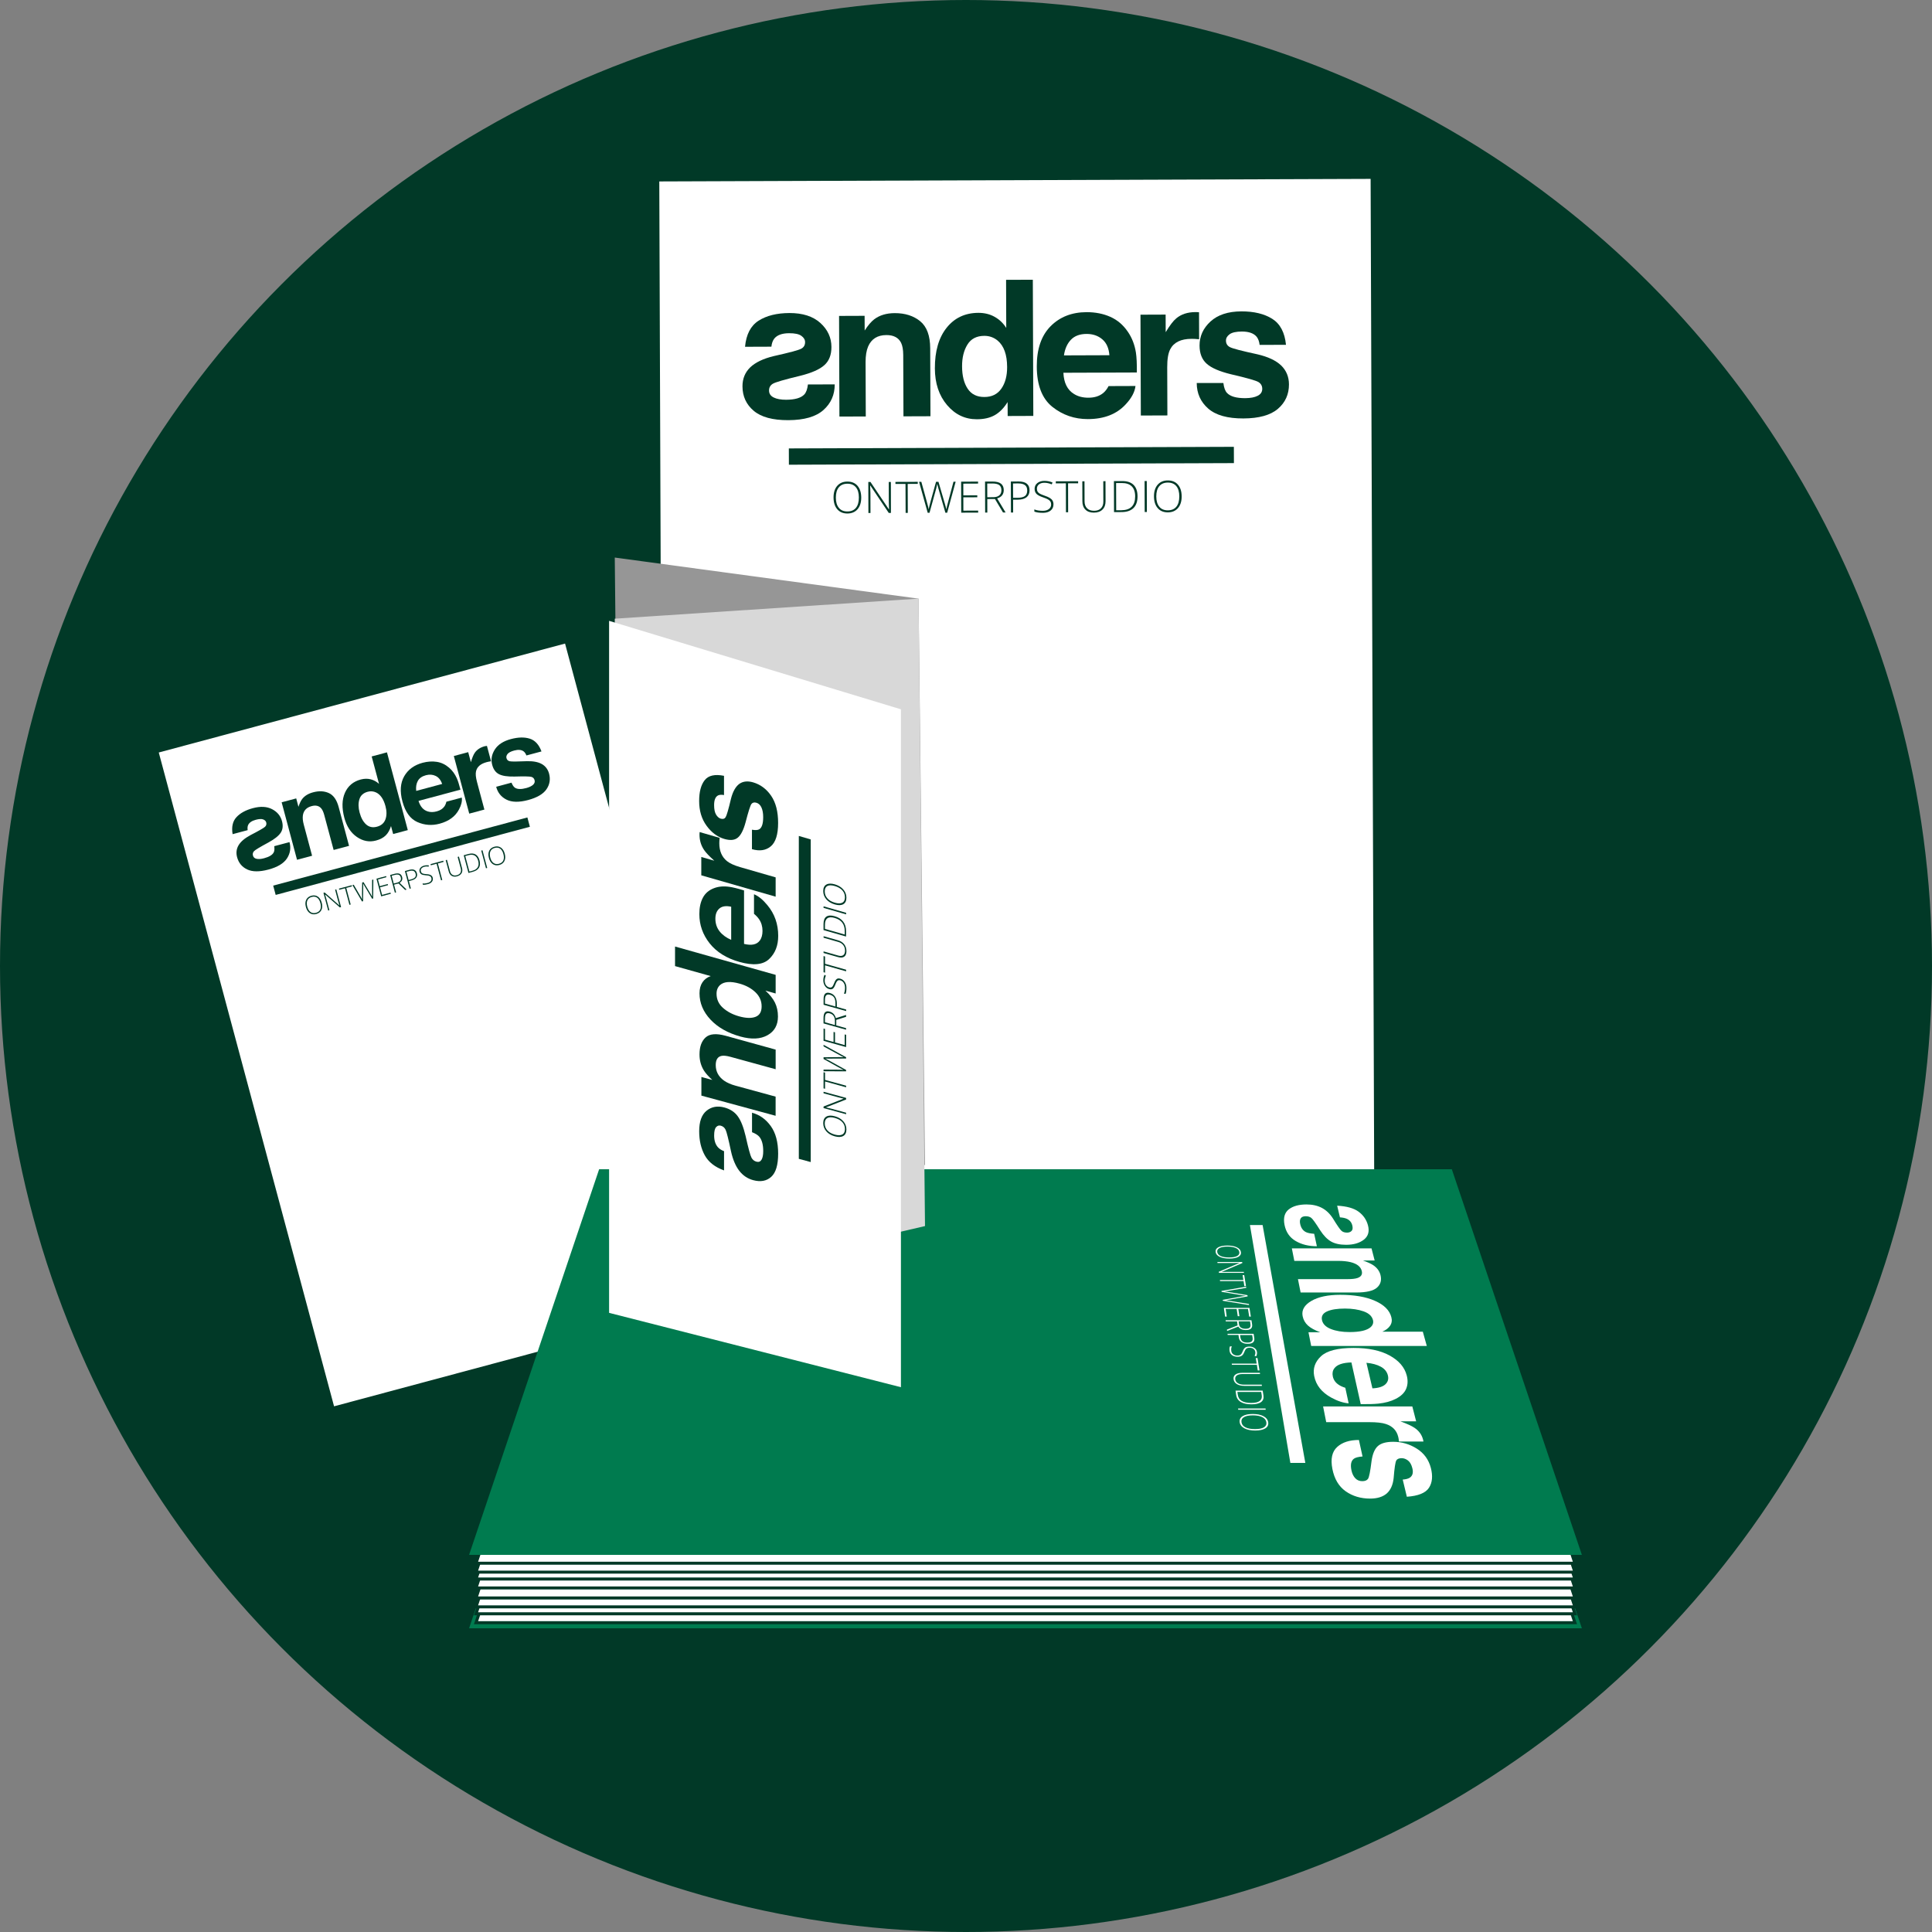 <?xml version="1.0" encoding="utf-8"?>
<!-- Generator: Adobe Illustrator 25.1.0, SVG Export Plug-In . SVG Version: 6.00 Build 0)  -->
<svg version="1.1" id="Laag_1" xmlns="http://www.w3.org/2000/svg" xmlns:xlink="http://www.w3.org/1999/xlink" x="0px" y="0px"
	 viewBox="0 0 595.28 595.28" style="enable-background:new 0 0 595.28 595.28;" xml:space="preserve">
<rect x="0" y="0" width="595.28" height="595.28" fill="#808080" stroke="none"/>
<style type="text/css">
	.st0{fill:#013927;}
	.st1{fill:#FFFFFF;}
	.st2{fill:#007B4F;}
	.st3{fill:#FFFFFF;stroke:#013927;stroke-width:0.931;stroke-miterlimit:10;}
	.st4{fill:#969696;}
	.st5{fill:#D8D8D8;}
</style>
<g>
	<circle class="st0" cx="297.64" cy="297.64" r="297.64"/>
	<g>
		
			<rect x="73.63" y="211.55" transform="matrix(0.966 -0.259 0.259 0.966 -76.999 46.569)" class="st1" width="129.59" height="208.54"/>
		<g>
			<g>
				<path class="st0" d="M101.33,244.36c1.42,0.65,2.43,2.09,3.02,4.31l3.2,11.95l-4.75,1.27L99.9,251.1
					c-0.25-0.93-0.57-1.62-0.95-2.05c-0.7-0.79-1.68-1.02-2.95-0.67c-1.56,0.42-2.46,1.37-2.68,2.86c-0.11,0.79-0.02,1.73,0.27,2.82
					l2.57,9.61l-4.64,1.24l-4.74-17.71l4.49-1.2l0.69,2.59c0.35-1.07,0.74-1.88,1.16-2.42c0.76-0.97,1.87-1.65,3.33-2.04
					C98.28,243.63,99.91,243.71,101.33,244.36z"/>
				<path class="st0" d="M114.23,240.12c0.96,0.25,1.82,0.72,2.56,1.42l-2.27-8.47l4.71-1.26l6.42,23.96l-4.51,1.21l-0.66-2.46
					c-0.38,1.23-0.93,2.2-1.65,2.9c-0.72,0.7-1.71,1.23-2.97,1.56c-2.07,0.56-4.04,0.18-5.91-1.11s-3.15-3.26-3.85-5.89
					c-0.81-3.03-0.75-5.6,0.18-7.71c0.93-2.11,2.56-3.48,4.89-4.1C112.25,239.89,113.27,239.87,114.23,240.12z M118.76,252.46
					c0.42-1.16,0.43-2.52,0.01-4.07c-0.58-2.17-1.55-3.58-2.89-4.22c-0.82-0.38-1.68-0.46-2.57-0.22c-1.36,0.36-2.22,1.14-2.58,2.34
					c-0.36,1.2-0.34,2.55,0.07,4.07c0.44,1.64,1.11,2.86,2.02,3.67c0.91,0.81,2.02,1.04,3.33,0.69
					C117.47,254.37,118.33,253.62,118.76,252.46z"/>
				<path class="st0" d="M134.6,234.74c1.39,0.22,2.64,0.82,3.77,1.8c1.01,0.86,1.81,1.96,2.4,3.29c0.34,0.78,0.71,1.94,1.1,3.48
					l-12.92,3.46c0.55,1.76,1.5,2.84,2.86,3.25c0.83,0.26,1.74,0.25,2.74-0.02c1.06-0.28,1.84-0.78,2.36-1.5
					c0.28-0.39,0.49-0.88,0.63-1.48l4.74-1.27c0.16,1.09-0.13,2.31-0.86,3.67c-1.13,2.15-3.12,3.61-5.98,4.38
					c-2.36,0.63-4.64,0.46-6.84-0.51c-2.2-0.97-3.73-3.1-4.61-6.38c-0.82-3.07-0.64-5.65,0.55-7.73c1.19-2.08,3.09-3.46,5.69-4.16
					C131.75,234.62,133.22,234.52,134.6,234.74z M128.74,240.61c-0.47,0.85-0.64,1.88-0.5,3.08l7.99-2.14
					c-0.41-1.21-1.08-2.03-1.99-2.47c-0.91-0.44-1.91-0.51-3.01-0.22C130.04,239.18,129.21,239.76,128.74,240.61z"/>
				<path class="st0" d="M149.62,229.89c0.06-0.01,0.2-0.04,0.41-0.08l1.27,4.75c-0.3,0.05-0.57,0.09-0.8,0.14
					c-0.23,0.05-0.42,0.09-0.56,0.13c-1.87,0.5-2.96,1.44-3.27,2.83c-0.18,0.78-0.07,1.88,0.31,3.3l2.27,8.48l-4.67,1.25
					l-4.75-17.75l4.43-1.19l0.83,3.09c0.4-1.37,0.81-2.35,1.22-2.93c0.67-0.96,1.7-1.63,3.09-2
					C149.48,229.92,149.56,229.9,149.62,229.89z"/>
				<path class="st0" d="M157.6,241.15c0.32,0.8,0.69,1.33,1.11,1.59c0.74,0.46,1.9,0.49,3.45,0.07c0.92-0.25,1.61-0.58,2.07-0.99
					s0.63-0.9,0.48-1.44c-0.14-0.52-0.46-0.86-0.97-1.01c-0.51-0.15-2.25-0.19-5.23-0.1c-2.15,0.04-3.74-0.2-4.76-0.73
					c-1.02-0.52-1.72-1.47-2.09-2.86c-0.44-1.64-0.17-3.22,0.8-4.74c0.97-1.52,2.63-2.6,4.97-3.22c2.22-0.59,4.15-0.64,5.78-0.13
					c1.63,0.51,2.85,1.82,3.63,3.94l-4.64,1.24c-0.23-0.58-0.52-1.01-0.89-1.28c-0.68-0.49-1.64-0.57-2.87-0.24
					c-1.01,0.27-1.69,0.62-2.04,1.05c-0.35,0.43-0.46,0.86-0.35,1.28c0.14,0.53,0.47,0.86,1,0.97c0.52,0.13,2.25,0.12,5.19-0.01
					c1.96-0.06,3.53,0.22,4.68,0.86c1.15,0.65,1.9,1.64,2.26,2.97c0.47,1.76,0.2,3.37-0.81,4.83c-1.01,1.46-2.89,2.56-5.63,3.3
					c-2.8,0.75-5.02,0.71-6.66-0.11c-1.65-0.82-2.72-2.14-3.2-3.97L157.6,241.15z"/>
				<g>
					<path class="st0" d="M89.2,259.47c0.49,1.82,0.22,3.5-0.79,5.04c-1.02,1.53-2.92,2.68-5.72,3.42
						c-2.74,0.73-4.91,0.72-6.52-0.04c-1.61-0.76-2.65-2.02-3.12-3.78c-0.36-1.33-0.2-2.57,0.47-3.7c0.69-1.13,1.9-2.15,3.63-3.08
						c2.61-1.35,4.11-2.21,4.5-2.58c0.39-0.36,0.52-0.81,0.38-1.34c-0.11-0.42-0.43-0.73-0.94-0.93c-0.51-0.2-1.28-0.16-2.29,0.11
						c-1.23,0.33-2.02,0.88-2.36,1.64c-0.18,0.42-0.22,0.94-0.13,1.55l-4.64,1.24c-0.37-2.23,0.02-3.97,1.18-5.23
						c1.16-1.26,2.85-2.19,5.07-2.78c2.34-0.63,4.31-0.52,5.91,0.31c1.6,0.83,2.63,2.07,3.06,3.71c0.37,1.39,0.24,2.56-0.38,3.52
						c-0.62,0.97-1.88,1.97-3.76,3.01c-2.62,1.41-4.12,2.31-4.48,2.7c-0.36,0.39-0.47,0.84-0.33,1.36c0.15,0.54,0.52,0.88,1.14,1
						s1.38,0.07,2.29-0.18c1.56-0.42,2.55-1.01,2.96-1.79c0.23-0.43,0.29-1.08,0.17-1.93L89.2,259.47z"/>
				</g>
			</g>
			
				<rect x="83.1" y="262.34" transform="matrix(0.966 -0.259 0.259 0.966 -64.048 40.972)" class="st0" width="81.08" height="2.97"/>
			<g>
				<path class="st0" d="M99.13,278.15c0.23,0.87,0.2,1.61-0.1,2.23c-0.3,0.62-0.83,1.03-1.59,1.24c-0.76,0.2-1.42,0.11-1.99-0.28
					c-0.57-0.39-0.97-1.02-1.2-1.89c-0.23-0.87-0.2-1.61,0.11-2.23c0.3-0.61,0.83-1.02,1.59-1.23c0.76-0.2,1.42-0.11,1.99,0.27
					C98.5,276.66,98.9,277.28,99.13,278.15z M94.67,279.35c0.21,0.78,0.54,1.34,1.01,1.67c0.46,0.33,1.02,0.41,1.67,0.24
					c0.66-0.18,1.1-0.52,1.34-1.04c0.23-0.51,0.25-1.17,0.03-1.96c-0.21-0.79-0.55-1.34-1-1.67c-0.46-0.33-1.02-0.4-1.67-0.23
					c-0.65,0.17-1.09,0.52-1.33,1.04C94.48,277.92,94.46,278.57,94.67,279.35z"/>
				<path class="st0" d="M105.09,279.49l-0.38,0.1l-4.53-3.98l-0.03,0.01c0.18,0.57,0.32,1,0.39,1.29l0.95,3.54l-0.37,0.1
					l-1.46-5.45l0.38-0.1l4.52,3.97l0.02-0.01c-0.14-0.44-0.27-0.86-0.38-1.27l-0.95-3.56l0.37-0.1L105.09,279.49z"/>
				<path class="st0" d="M108.05,278.69l-0.38,0.1l-1.37-5.1l-1.77,0.47l-0.1-0.36l3.93-1.05l0.1,0.36l-1.77,0.47L108.05,278.69z"/>
				<path class="st0" d="M114.98,276.84l-0.31,0.08l-2.33-3.89c-0.19-0.32-0.34-0.58-0.45-0.79c0.02,0.23,0.03,0.49,0.03,0.79
					c0,0.3-0.01,1.85-0.05,4.64l-0.32,0.09l-2.96-5.05l0.4-0.11l1.9,3.26c0.07,0.13,0.14,0.25,0.21,0.36
					c0.07,0.11,0.12,0.22,0.18,0.32c0.05,0.1,0.11,0.19,0.15,0.29c0.05,0.09,0.09,0.19,0.14,0.28c-0.03-0.35-0.04-0.9-0.03-1.64
					l0.05-3.56l0.42-0.11l2.11,3.51c0.24,0.4,0.43,0.73,0.56,0.99c-0.02-0.19-0.02-0.39-0.03-0.6c0-0.22,0-1.75,0-4.6l0.38-0.1
					L114.98,276.84z"/>
				<path class="st0" d="M120.43,275.38l-2.98,0.8l-1.46-5.45l2.98-0.8l0.09,0.35l-2.6,0.7l0.55,2.06l2.46-0.66l0.09,0.35
					l-2.46,0.66l0.63,2.34l2.6-0.7L120.43,275.38z"/>
				<path class="st0" d="M121.41,272.57l0.64,2.38l-0.38,0.1l-1.46-5.45l1.3-0.35c0.68-0.18,1.21-0.19,1.6-0.03
					c0.39,0.16,0.65,0.5,0.79,1c0.1,0.36,0.08,0.7-0.04,1c-0.13,0.3-0.37,0.56-0.73,0.78l2.15,2.09l-0.45,0.12l-2.04-2
					L121.41,272.57z M121.32,272.24l1.04-0.28c0.46-0.12,0.79-0.32,0.99-0.59c0.2-0.27,0.24-0.61,0.14-1.01
					c-0.11-0.42-0.32-0.69-0.62-0.81c-0.3-0.12-0.73-0.11-1.29,0.04l-0.9,0.24L121.32,272.24z"/>
				<path class="st0" d="M128.45,269.06c0.14,0.53,0.07,0.98-0.21,1.36c-0.28,0.38-0.75,0.65-1.41,0.83l-0.84,0.23l0.6,2.25
					l-0.38,0.1l-1.46-5.45l1.34-0.36C127.38,267.67,128.17,268.02,128.45,269.06z M125.9,271.15l0.75-0.2
					c0.61-0.16,1.03-0.39,1.25-0.66c0.22-0.28,0.27-0.64,0.15-1.1c-0.11-0.42-0.33-0.7-0.64-0.83c-0.31-0.13-0.74-0.13-1.28,0.02
					l-0.9,0.24L125.9,271.15z"/>
				<path class="st0" d="M133.32,270.42c0.12,0.45,0.05,0.86-0.21,1.22c-0.26,0.36-0.67,0.61-1.23,0.76
					c-0.67,0.18-1.2,0.24-1.59,0.19l-0.1-0.38c0.44,0.06,0.96,0.01,1.57-0.15c0.45-0.12,0.78-0.32,0.98-0.59
					c0.21-0.27,0.27-0.58,0.18-0.91c-0.06-0.21-0.14-0.37-0.27-0.48s-0.3-0.2-0.53-0.26c-0.23-0.06-0.55-0.1-0.96-0.13
					c-0.61-0.04-1.05-0.15-1.32-0.31c-0.27-0.17-0.46-0.43-0.56-0.8c-0.11-0.41-0.04-0.78,0.21-1.13c0.25-0.34,0.63-0.58,1.13-0.72
					c0.51-0.14,1.02-0.17,1.52-0.09l-0.05,0.37c-0.5-0.07-0.96-0.05-1.37,0.06c-0.4,0.11-0.7,0.29-0.89,0.54
					c-0.19,0.25-0.24,0.54-0.15,0.86c0.05,0.2,0.14,0.36,0.24,0.47c0.11,0.11,0.26,0.19,0.45,0.25c0.19,0.06,0.51,0.11,0.96,0.14
					c0.46,0.03,0.82,0.09,1.07,0.17s0.45,0.2,0.59,0.34C133.14,269.97,133.25,270.17,133.32,270.42z"/>
				<path class="st0" d="M136.27,271.14l-0.38,0.1l-1.37-5.1l-1.77,0.47l-0.1-0.36l3.93-1.05l0.1,0.36l-1.77,0.47L136.27,271.14z"/>
				<path class="st0" d="M141.4,263.92l0.95,3.53c0.17,0.63,0.12,1.17-0.15,1.62c-0.27,0.45-0.73,0.76-1.38,0.94
					c-0.63,0.17-1.17,0.12-1.62-0.14c-0.45-0.26-0.76-0.71-0.93-1.34l-0.94-3.51l0.38-0.1l0.95,3.53c0.14,0.53,0.4,0.89,0.76,1.11
					c0.37,0.21,0.82,0.25,1.35,0.11c0.52-0.14,0.88-0.39,1.09-0.75c0.21-0.36,0.25-0.8,0.11-1.31l-0.96-3.57L141.4,263.92z"/>
				<path class="st0" d="M147.74,265.08c0.25,0.92,0.19,1.67-0.16,2.27c-0.35,0.6-1,1.02-1.93,1.27l-1.31,0.35l-1.46-5.45l1.48-0.4
					c0.87-0.23,1.59-0.18,2.17,0.15C147.1,263.61,147.51,264.21,147.74,265.08z M147.33,265.21c-0.21-0.78-0.57-1.32-1.07-1.6
					c-0.5-0.29-1.14-0.33-1.91-0.12l-1,0.27l1.28,4.78l0.9-0.24C147.17,267.86,147.77,266.83,147.33,265.21z"/>
				<path class="st0" d="M149.74,267.53l-1.46-5.45l0.38-0.1l1.46,5.45L149.74,267.53z"/>
				<path class="st0" d="M155.52,263.05c0.23,0.87,0.2,1.61-0.1,2.23c-0.3,0.62-0.83,1.03-1.59,1.24c-0.76,0.2-1.42,0.11-1.99-0.28
					c-0.57-0.39-0.97-1.02-1.2-1.89c-0.23-0.87-0.2-1.61,0.1-2.23c0.3-0.61,0.83-1.02,1.59-1.23c0.76-0.2,1.42-0.11,1.99,0.27
					C154.89,261.55,155.29,262.18,155.52,263.05z M151.06,264.24c0.21,0.78,0.55,1.34,1.01,1.67c0.46,0.33,1.02,0.41,1.67,0.24
					c0.66-0.18,1.1-0.52,1.34-1.04c0.23-0.51,0.24-1.17,0.03-1.96c-0.21-0.79-0.55-1.34-1-1.67c-0.46-0.33-1.02-0.4-1.67-0.23
					c-0.65,0.17-1.09,0.52-1.33,1.04C150.87,262.82,150.85,263.47,151.06,264.24z"/>
			</g>
		</g>
	</g>
	<g>
		
			<rect x="203.77" y="55.51" transform="matrix(1 -3.592503e-03 3.592503e-03 1 -0.831 1.127)" class="st1" width="219.17" height="352.68"/>
		<g>
			<g>
				<path class="st0" d="M283.53,98.98c2.04,1.67,3.07,4.46,3.08,8.35l0.08,20.92l-8.32,0.03l-0.07-18.9
					c-0.01-1.63-0.23-2.89-0.66-3.76c-0.8-1.59-2.31-2.39-4.54-2.38c-2.74,0.01-4.61,1.19-5.62,3.53c-0.52,1.24-0.78,2.82-0.78,4.73
					l0.06,16.82l-8.12,0.03l-0.11-31.01l7.87-0.03l0.02,4.53c1.03-1.6,2.01-2.75,2.94-3.46c1.66-1.26,3.77-1.89,6.32-1.9
					C278.87,96.47,281.49,97.31,283.53,98.98z"/>
				<path class="st0" d="M306.46,97.62c1.47,0.82,2.66,1.96,3.58,3.42l-0.05-14.82l8.24-0.03l0.15,41.96l-7.9,0.03l-0.02-4.3
					c-1.15,1.85-2.47,3.19-3.95,4.03c-1.48,0.84-3.32,1.27-5.52,1.27c-3.63,0.01-6.69-1.44-9.18-4.37
					c-2.49-2.93-3.74-6.69-3.76-11.29c-0.02-5.3,1.19-9.48,3.62-12.53c2.43-3.05,5.69-4.58,9.77-4.6
					C303.32,96.39,304.99,96.79,306.46,97.62z M308.54,119.74c1.19-1.71,1.78-3.93,1.77-6.65c-0.01-3.8-0.98-6.51-2.91-8.14
					c-1.18-0.98-2.55-1.47-4.11-1.47c-2.38,0.01-4.12,0.91-5.22,2.71c-1.11,1.8-1.65,4.03-1.64,6.69c0.01,2.87,0.58,5.16,1.72,6.88
					c1.14,1.72,2.85,2.57,5.15,2.56C305.6,122.32,307.34,121.46,308.54,119.74z"/>
				<path class="st0" d="M342.1,97.62c2.17,0.96,3.97,2.49,5.39,4.58c1.28,1.84,2.11,3.98,2.5,6.41c0.22,1.43,0.32,3.48,0.29,6.16
					l-22.63,0.08c0.14,3.12,1.23,5.3,3.27,6.54c1.24,0.78,2.74,1.16,4.48,1.15c1.85-0.01,3.35-0.49,4.51-1.44
					c0.63-0.51,1.18-1.23,1.66-2.14l8.29-0.03c-0.21,1.84-1.21,3.72-2.99,5.63c-2.77,3.03-6.66,4.56-11.67,4.57
					c-4.13,0.01-7.79-1.25-10.96-3.78c-3.17-2.54-4.77-6.68-4.79-12.42c-0.02-5.38,1.39-9.51,4.24-12.4
					c2.84-2.88,6.54-4.33,11.09-4.35C337.49,96.18,339.93,96.65,342.1,97.62z M329.97,104.68c-1.14,1.19-1.86,2.79-2.15,4.82
					l14-0.05c-0.16-2.16-0.88-3.79-2.18-4.9c-1.3-1.11-2.91-1.66-4.82-1.66C332.73,102.89,331.11,103.49,329.97,104.68z"/>
				<path class="st0" d="M368.74,96.17c0.1,0.01,0.34,0.02,0.7,0.04l0.03,8.32c-0.51-0.06-0.97-0.09-1.37-0.11
					c-0.4-0.02-0.72-0.03-0.97-0.02c-3.27,0.01-5.46,1.08-6.57,3.22c-0.62,1.2-0.93,3.04-0.92,5.53l0.05,14.85l-8.18,0.03
					l-0.11-31.07l7.75-0.03l0.02,5.42c1.25-2.08,2.33-3.5,3.26-4.26c1.52-1.28,3.49-1.92,5.92-1.93
					C368.51,96.15,368.64,96.16,368.74,96.17z"/>
				<path class="st0" d="M376.94,118.01c0.18,1.44,0.55,2.47,1.13,3.07c1.02,1.08,2.89,1.61,5.62,1.6c1.6-0.01,2.88-0.25,3.82-0.73
					c0.94-0.48,1.41-1.19,1.41-2.14c0-0.91-0.39-1.6-1.15-2.08s-3.6-1.28-8.51-2.42c-3.53-0.86-6.02-1.94-7.47-3.25
					c-1.45-1.29-2.18-3.15-2.19-5.58c-0.01-2.87,1.11-5.34,3.36-7.41c2.25-2.07,5.42-3.11,9.52-3.13c3.88-0.01,7.05,0.75,9.51,2.29
					c2.45,1.54,3.87,4.21,4.24,8.01l-8.12,0.03c-0.12-1.04-0.42-1.87-0.89-2.48c-0.9-1.1-2.43-1.64-4.58-1.64
					c-1.77,0.01-3.03,0.29-3.78,0.84c-0.75,0.55-1.12,1.2-1.12,1.94c0,0.93,0.41,1.6,1.21,2.02c0.8,0.43,3.63,1.17,8.49,2.22
					c3.24,0.75,5.67,1.89,7.29,3.42c1.6,1.55,2.41,3.5,2.42,5.83c0.01,3.08-1.13,5.6-3.41,7.55c-2.29,1.96-5.83,2.94-10.63,2.96
					c-4.89,0.02-8.51-1-10.85-3.05c-2.34-2.05-3.52-4.68-3.53-7.87L376.94,118.01z"/>
				<g>
					<path class="st0" d="M257.19,118.44c0.01,3.19-1.15,5.82-3.47,7.89c-2.32,2.07-5.93,3.11-10.83,3.13
						c-4.8,0.02-8.35-0.94-10.65-2.88c-2.3-1.94-3.46-4.45-3.47-7.53c-0.01-2.34,0.78-4.29,2.37-5.85c1.61-1.54,4.03-2.7,7.26-3.48
						c4.85-1.08,7.68-1.84,8.47-2.28c0.8-0.42,1.2-1.1,1.19-2.03c0-0.74-0.38-1.39-1.14-1.93c-0.75-0.55-2.02-0.82-3.79-0.81
						c-2.15,0.01-3.68,0.56-4.57,1.67c-0.47,0.61-0.77,1.44-0.88,2.48l-8.12,0.03c0.35-3.8,1.74-6.48,4.18-8.04
						c2.44-1.56,5.6-2.34,9.49-2.36c4.09-0.01,7.27,1.01,9.54,3.06c2.26,2.05,3.4,4.52,3.41,7.38c0.01,2.43-0.71,4.3-2.15,5.59
						c-1.44,1.32-3.92,2.42-7.45,3.3c-4.9,1.18-7.73,2-8.49,2.48c-0.76,0.48-1.14,1.17-1.13,2.08c0,0.95,0.48,1.66,1.43,2.13
						c0.95,0.47,2.22,0.7,3.83,0.7c2.73-0.01,4.6-0.56,5.61-1.64c0.57-0.61,0.94-1.64,1.11-3.08L257.19,118.44z"/>
				</g>
			</g>
			
				<rect x="243.06" y="137.92" transform="matrix(1 -3.592503e-03 3.592503e-03 1 -0.502 1.12)" class="st0" width="137.12" height="5.02"/>
			<g>
				<path class="st0" d="M265.36,153.28c0.01,1.52-0.37,2.71-1.12,3.6c-0.75,0.88-1.8,1.33-3.13,1.34c-1.33,0-2.37-0.43-3.13-1.31
					c-0.76-0.88-1.14-2.08-1.15-3.61c-0.01-1.52,0.37-2.72,1.13-3.6c0.76-0.87,1.8-1.32,3.13-1.32c1.33,0,2.38,0.43,3.13,1.31
					C264.97,150.57,265.35,151.76,265.36,153.28z M257.54,153.31c0,1.37,0.31,2.42,0.93,3.17c0.61,0.75,1.49,1.12,2.63,1.11
					c1.15,0,2.03-0.38,2.63-1.12c0.6-0.74,0.9-1.8,0.9-3.18c0-1.38-0.31-2.43-0.92-3.16c-0.61-0.73-1.49-1.1-2.63-1.09
					c-1.14,0-2.01,0.38-2.63,1.12C257.84,150.9,257.54,151.95,257.54,153.31z"/>
				<path class="st0" d="M274.51,158.04l-0.67,0l-5.69-8.46l-0.05,0c0.05,1.01,0.08,1.77,0.09,2.29l0.02,6.19l-0.64,0l-0.03-9.55
					l0.67,0l5.68,8.45l0.04,0c-0.04-0.78-0.06-1.53-0.07-2.23l-0.02-6.23l0.65,0L274.51,158.04z"/>
				<path class="st0" d="M279.71,158.02l-0.67,0L279,149.1l-3.1,0.01l0-0.63l6.88-0.02l0,0.63l-3.1,0.01L279.71,158.02z"/>
				<path class="st0" d="M291.84,157.98l-0.55,0l-2.12-7.36c-0.18-0.6-0.31-1.1-0.4-1.49c-0.07,0.38-0.17,0.81-0.29,1.31
					c-0.13,0.49-0.82,3.01-2.08,7.56l-0.56,0l-2.66-9.54l0.7,0l1.69,6.15c0.07,0.25,0.13,0.48,0.18,0.69
					c0.06,0.21,0.11,0.41,0.16,0.59c0.05,0.19,0.09,0.36,0.13,0.54c0.04,0.17,0.07,0.35,0.1,0.52c0.1-0.59,0.32-1.49,0.66-2.7
					l1.61-5.8l0.74,0l1.94,6.64c0.23,0.77,0.39,1.38,0.48,1.85c0.06-0.31,0.13-0.65,0.22-1c0.09-0.36,0.75-2.86,1.99-7.51l0.67,0
					L291.84,157.98z"/>
				<path class="st0" d="M301.39,157.94l-5.22,0.02l-0.03-9.55l5.22-0.02l0,0.61l-4.55,0.02l0.01,3.61l4.3-0.02l0,0.61l-4.3,0.02
					l0.01,4.1l4.55-0.02L301.39,157.94z"/>
				<path class="st0" d="M304.2,153.77l0.01,4.16l-0.67,0l-0.03-9.55l2.27-0.01c1.18,0,2.06,0.21,2.63,0.65
					c0.57,0.44,0.85,1.09,0.86,1.97c0,0.64-0.16,1.18-0.5,1.62c-0.34,0.44-0.85,0.76-1.54,0.95l2.61,4.34l-0.8,0l-2.48-4.15
					L304.2,153.77z M304.2,153.2l1.82-0.01c0.81,0,1.43-0.18,1.87-0.55c0.44-0.36,0.66-0.89,0.66-1.59c0-0.73-0.22-1.26-0.66-1.59
					c-0.44-0.33-1.15-0.49-2.13-0.49l-1.58,0.01L304.2,153.2z"/>
				<path class="st0" d="M317.22,151.08c0,0.92-0.31,1.63-0.93,2.13c-0.63,0.49-1.51,0.74-2.66,0.75l-1.48,0.01l0.01,3.94l-0.67,0
					l-0.03-9.55l2.34-0.01C316.08,148.34,317.22,149.25,317.22,151.08z M312.15,153.38l1.31,0c1.08,0,1.85-0.19,2.33-0.54
					c0.48-0.36,0.71-0.93,0.71-1.73c0-0.74-0.23-1.28-0.68-1.63s-1.16-0.53-2.11-0.53l-1.58,0.01L312.15,153.38z"/>
				<path class="st0" d="M324.59,155.4c0,0.8-0.29,1.43-0.87,1.9c-0.58,0.47-1.36,0.7-2.33,0.71c-1.17,0-2.06-0.12-2.69-0.38l0-0.67
					c0.69,0.29,1.57,0.43,2.63,0.43c0.78,0,1.41-0.19,1.86-0.55c0.46-0.36,0.69-0.83,0.68-1.42c0-0.36-0.08-0.66-0.23-0.9
					c-0.15-0.24-0.4-0.45-0.75-0.65c-0.34-0.19-0.85-0.4-1.52-0.63c-0.98-0.33-1.65-0.69-2.03-1.08c-0.37-0.39-0.56-0.91-0.56-1.56
					c0-0.71,0.28-1.3,0.83-1.75c0.56-0.45,1.28-0.68,2.16-0.69c0.9,0,1.74,0.17,2.53,0.5l-0.24,0.58c-0.79-0.33-1.55-0.49-2.27-0.49
					c-0.71,0-1.27,0.17-1.68,0.5c-0.42,0.33-0.62,0.77-0.62,1.34c0,0.35,0.07,0.64,0.2,0.87c0.13,0.22,0.34,0.43,0.63,0.61
					c0.29,0.18,0.79,0.39,1.5,0.64c0.75,0.25,1.31,0.5,1.68,0.74c0.38,0.24,0.65,0.51,0.82,0.82
					C324.5,154.59,324.59,154.96,324.59,155.4z"/>
				<path class="st0" d="M329.11,157.84l-0.67,0l-0.03-8.92l-3.1,0.01l0-0.63l6.88-0.02l0,0.63l-3.1,0.01L329.11,157.84z"/>
				<path class="st0" d="M340.62,148.25l0.02,6.18c0,1.1-0.31,1.96-0.95,2.58c-0.63,0.62-1.52,0.94-2.66,0.94
					c-1.11,0-1.97-0.3-2.59-0.92c-0.62-0.62-0.94-1.48-0.94-2.59l-0.02-6.15l0.67,0l0.02,6.18c0,0.92,0.26,1.63,0.77,2.15
					c0.51,0.51,1.23,0.76,2.17,0.76c0.91,0,1.62-0.26,2.11-0.76c0.5-0.51,0.75-1.2,0.74-2.1l-0.02-6.24L340.62,148.25z"/>
				<path class="st0" d="M350.49,152.9c0.01,1.6-0.41,2.82-1.25,3.64c-0.84,0.82-2.07,1.24-3.7,1.24l-2.29,0.01l-0.03-9.55
					l2.58-0.01c1.52-0.01,2.69,0.39,3.48,1.18C350.08,150.21,350.48,151.37,350.49,152.9z M349.76,152.93c0-1.37-0.36-2.4-1.05-3.08
					c-0.7-0.69-1.72-1.03-3.06-1.02l-1.76,0.01l0.03,8.38l1.58-0.01C348.35,157.19,349.77,155.76,349.76,152.93z"/>
				<path class="st0" d="M352.7,157.76l-0.03-9.55l0.67,0l0.03,9.55L352.7,157.76z"/>
				<path class="st0" d="M364.09,152.93c0.01,1.52-0.37,2.71-1.12,3.6c-0.76,0.88-1.8,1.33-3.13,1.34c-1.33,0-2.37-0.43-3.13-1.31
					c-0.76-0.88-1.14-2.08-1.15-3.61c-0.01-1.52,0.37-2.72,1.13-3.6c0.76-0.87,1.8-1.32,3.13-1.32c1.33,0,2.38,0.43,3.13,1.31
					C363.7,150.21,364.08,151.41,364.09,152.93z M356.27,152.96c0,1.37,0.31,2.42,0.93,3.17c0.61,0.75,1.49,1.12,2.63,1.11
					c1.15,0,2.03-0.38,2.63-1.12c0.6-0.74,0.9-1.8,0.9-3.18c0-1.38-0.31-2.43-0.92-3.16c-0.61-0.73-1.49-1.1-2.63-1.09
					c-1.14,0-2.01,0.38-2.63,1.12C356.57,150.54,356.27,151.59,356.27,152.96z"/>
			</g>
		</g>
	</g>
	<g>
		<g>
			<polygon class="st2" points="144.53,501.7 184.6,382.89 447.33,382.89 487.4,501.7 			"/>
			<g>
				<g>
					<path class="st2" d="M424.29,421.2c-1.12,1.01-3.27,1.52-6.45,1.52h-17.1l-0.82-4.12h15.3c1.32,0,2.31-0.11,2.97-0.32
						c1.2-0.39,1.66-1.12,1.39-2.21c-0.33-1.32-1.48-2.22-3.47-2.71c-1.05-0.25-2.34-0.38-3.87-0.38H398.8l-0.76-3.85h24.55
						l0.96,3.72h-3.62c1.4,0.5,2.44,0.97,3.12,1.41c1.21,0.8,1.98,1.82,2.3,3.07C425.75,418.91,425.4,420.2,424.29,421.2z"/>
					<path class="st2" d="M428.34,432.91c-0.5,0.77-1.3,1.39-2.41,1.88h12.46l1.23,4.4H404l-0.84-4.22h3.62
						c-1.67-0.61-2.94-1.31-3.8-2.09c-0.85-0.78-1.39-1.74-1.62-2.88c-0.37-1.87,0.54-3.43,2.7-4.69c2.15-1.25,5.1-1.88,8.87-1.88
						c4.34,0,7.91,0.61,10.71,1.85c2.82,1.24,4.5,2.91,5.05,5.02C428.96,431.27,428.84,432.15,428.34,432.91z M410.04,433.96
						c1.57,0.63,3.5,0.95,5.79,0.95c3.2,0,5.36-0.51,6.49-1.52c0.68-0.62,0.91-1.33,0.72-2.15c-0.3-1.23-1.27-2.13-2.9-2.71
						c-1.62-0.57-3.53-0.86-5.73-0.86c-2.37,0-4.21,0.29-5.51,0.87c-1.3,0.58-1.83,1.47-1.58,2.66
						C407.57,432.41,408.47,433.33,410.04,433.96z"/>
					<path class="st2" d="M433.24,452.44c-0.53,1.24-1.62,2.28-3.25,3.09c-1.44,0.74-3.22,1.22-5.32,1.44
						c-1.23,0.13-3.03,0.18-5.41,0.16l-2.87-12.85c-2.66,0.07-4.41,0.67-5.25,1.8c-0.53,0.69-0.69,1.53-0.48,2.51
						c0.22,1.04,0.81,1.9,1.78,2.55c0.52,0.36,1.21,0.68,2.07,0.95l1.03,4.79c-1.65-0.13-3.43-0.71-5.32-1.75
						c-2.98-1.61-4.74-3.84-5.3-6.67c-0.45-2.31,0.24-4.34,2.08-6.07c1.82-1.72,5.17-2.58,10.05-2.58c4.58,0,8.27,0.77,11.11,2.33
						c2.86,1.57,4.62,3.61,5.28,6.16C433.84,449.82,433.77,451.2,433.24,452.44z M425.44,445.59c-1.17-0.64-2.65-1.04-4.42-1.2
						l1.84,7.87c1.86-0.08,3.2-0.5,3.99-1.23c0.79-0.74,1.05-1.64,0.79-2.72C427.35,447.13,426.62,446.22,425.44,445.59z"/>
					<path class="st2" d="M438.51,468.21c0.01,0.06,0.03,0.21,0.07,0.43h-7.54c-0.02-0.31-0.06-0.59-0.1-0.84
						c-0.04-0.24-0.08-0.44-0.12-0.59c-0.48-1.99-1.76-3.31-3.83-3.98c-1.16-0.38-2.85-0.56-5.08-0.56h-13.28l-0.96-4.84h27.49
						l1.18,4.59h-4.84c2.04,0.75,3.47,1.41,4.3,1.97c1.38,0.92,2.26,2.12,2.65,3.6C438.49,468.07,438.51,468.15,438.51,468.21z"/>
					<path class="st2" d="M419.82,473.24c-1.3,0.11-2.19,0.34-2.67,0.7c-0.86,0.64-1.11,1.82-0.75,3.55
						c0.21,1.02,0.6,1.84,1.17,2.45c0.57,0.61,1.29,0.91,2.18,0.91c0.85,0,1.44-0.25,1.77-0.74c0.33-0.49,0.69-2.3,1.07-5.41
						c0.31-2.21,0.95-3.76,1.94-4.65c0.97-0.89,2.55-1.33,4.75-1.33c2.6,0,5,0.69,7.23,2.09c2.24,1.4,3.69,3.39,4.36,5.97
						c0.64,2.48,0.45,4.52-0.58,6.11c-1.04,1.6-3.32,2.52-6.82,2.76l-1.27-5.29c0.95-0.07,1.67-0.26,2.16-0.57
						c0.88-0.58,1.15-1.55,0.81-2.92c-0.28-1.12-0.73-1.92-1.35-2.39c-0.62-0.47-1.27-0.71-1.95-0.71c-0.85,0-1.41,0.25-1.67,0.75
						c-0.28,0.5-0.55,2.29-0.8,5.39c-0.22,2.09-0.93,3.67-2.12,4.73c-1.22,1.05-2.93,1.58-5.13,1.58c-2.89,0-5.41-0.76-7.54-2.26
						c-2.12-1.5-3.47-3.79-4.08-6.86c-0.61-3.09-0.11-5.35,1.48-6.79c1.58-1.44,3.81-2.15,6.69-2.15L419.82,473.24z"/>
					<g>
						<path class="st2" d="M405.75,408.48c-2.52,0-4.71-0.54-6.56-1.63c-1.84-1.08-2.97-2.74-3.41-4.97
							c-0.42-2.16,0.02-3.74,1.31-4.76c1.29-1.01,3.11-1.52,5.47-1.52c1.79,0,3.36,0.35,4.71,1.05c1.35,0.71,2.48,1.79,3.41,3.24
							c1.34,2.19,2.23,3.47,2.66,3.84c0.41,0.37,0.99,0.55,1.71,0.55c0.58,0,1.04-0.17,1.39-0.52c0.35-0.34,0.42-0.92,0.22-1.72
							c-0.24-0.97-0.84-1.66-1.79-2.06c-0.52-0.21-1.19-0.35-2.01-0.4l-0.86-3.6c2.95,0.16,5.16,0.78,6.62,1.86
							c1.47,1.09,2.44,2.51,2.89,4.26c0.48,1.86,0.05,3.32-1.3,4.36c-1.36,1.05-3.18,1.57-5.44,1.57c-1.92,0-3.47-0.34-4.64-1.01
							c-1.18-0.67-2.3-1.82-3.35-3.44c-1.4-2.23-2.31-3.5-2.75-3.84c-0.44-0.34-1.01-0.51-1.72-0.51c-0.73,0-1.24,0.21-1.52,0.63
							c-0.28,0.42-0.34,1-0.19,1.72c0.26,1.24,0.86,2.09,1.8,2.55c0.53,0.26,1.37,0.43,2.52,0.51L405.75,408.48z"/>
					</g>
				</g>
				<polygon class="st2" points="397.58,475.22 385.12,401.94 389.03,401.94 402.19,475.22 				"/>
				<g>
					<path class="st2" d="M378.76,412.27c-1.21,0-2.19-0.18-2.95-0.54c-0.75-0.36-1.18-0.85-1.26-1.48
						c-0.09-0.63,0.19-1.12,0.84-1.47c0.65-0.35,1.57-0.53,2.77-0.53c1.2,0,2.18,0.18,2.92,0.54c0.75,0.36,1.17,0.85,1.27,1.47
						c0.1,0.63-0.17,1.12-0.81,1.48C380.9,412.09,379.98,412.27,378.76,412.27z M378.21,408.58c-1.08,0-1.9,0.14-2.45,0.43
						c-0.55,0.29-0.79,0.7-0.71,1.23c0.08,0.54,0.43,0.96,1.06,1.25c0.63,0.29,1.5,0.43,2.6,0.43c1.1,0,1.92-0.14,2.46-0.43
						c0.54-0.29,0.77-0.7,0.68-1.24c-0.08-0.54-0.44-0.95-1.08-1.24C380.14,408.73,379.29,408.58,378.21,408.58z"/>
					<path class="st2" d="M375.57,416.67l-0.05-0.33l6.4-2.73l0-0.02c-0.8,0.02-1.41,0.04-1.82,0.04h-4.96l-0.04-0.31h7.64
						l0.05,0.32l-6.38,2.73l0,0.02c0.63-0.02,1.23-0.03,1.8-0.03h5.02l0.05,0.31H375.57z"/>
					<path class="st2" d="M375.92,419.21l-0.05-0.33h7.23l-0.24-1.52h0.51l0.54,3.38h-0.51l-0.24-1.53H375.92z"/>
					<path class="st2" d="M376.78,425.27l-0.04-0.28l5.89-1.06c0.48-0.09,0.88-0.15,1.19-0.2c-0.31-0.04-0.68-0.08-1.09-0.15
						c-0.41-0.06-2.53-0.42-6.34-1.06l-0.04-0.28l7.59-1.31l0.06,0.35l-4.89,0.83c-0.2,0.03-0.38,0.06-0.55,0.09
						c-0.17,0.03-0.33,0.05-0.47,0.08c-0.15,0.02-0.29,0.04-0.43,0.06c-0.14,0.02-0.28,0.04-0.42,0.05
						c0.49,0.05,1.24,0.16,2.25,0.33l4.87,0.82l0.06,0.37l-5.31,0.97c-0.61,0.11-1.11,0.19-1.49,0.24c0.26,0.03,0.54,0.07,0.84,0.11
						c0.3,0.05,2.41,0.39,6.34,1.02l0.05,0.34L376.78,425.27z"/>
					<path class="st2" d="M377.47,430.15l-0.38-2.69h7.89l0.43,2.69h-0.51l-0.37-2.35h-2.99l0.34,2.21h-0.51l-0.33-2.21h-3.39
						l0.33,2.35H377.47z"/>
					<path class="st2" d="M381.15,431.62h-3.47l-0.05-0.35h7.96l0.19,1.19c0.1,0.62-0.01,1.08-0.33,1.38
						c-0.32,0.3-0.85,0.45-1.59,0.45c-0.54,0-1-0.09-1.4-0.27c-0.4-0.18-0.7-0.45-0.92-0.81l-3.45,1.37l-0.06-0.42l3.3-1.3
						L381.15,431.62z M381.63,431.62l0.14,0.95c0.06,0.42,0.26,0.75,0.6,0.98c0.34,0.23,0.8,0.35,1.39,0.35
						c0.61,0,1.04-0.11,1.28-0.34c0.24-0.23,0.32-0.6,0.24-1.12l-0.13-0.83H381.63z"/>
					<path class="st2" d="M384.43,438.53c-0.78,0-1.41-0.17-1.88-0.51c-0.47-0.34-0.75-0.81-0.84-1.43l-0.12-0.79h-3.32l-0.05-0.35
						h8.04l0.2,1.24C386.66,437.92,385.98,438.53,384.43,438.53z M382.08,435.81l0.1,0.7c0.09,0.57,0.3,0.99,0.64,1.25
						c0.34,0.26,0.85,0.39,1.52,0.39c0.62,0,1.07-0.12,1.33-0.36c0.26-0.24,0.35-0.62,0.27-1.13l-0.13-0.84H382.08z"/>
					<path class="st2" d="M381.33,442.52c-0.68,0-1.24-0.16-1.69-0.48c-0.44-0.32-0.7-0.75-0.78-1.27
						c-0.09-0.63-0.05-1.12,0.12-1.45h0.57c-0.19,0.37-0.25,0.85-0.17,1.43c0.06,0.43,0.26,0.77,0.61,1.02
						c0.34,0.25,0.76,0.38,1.26,0.38c0.31,0,0.56-0.04,0.75-0.13c0.19-0.08,0.35-0.22,0.5-0.41c0.14-0.19,0.28-0.46,0.42-0.83
						c0.21-0.53,0.46-0.89,0.76-1.1c0.3-0.2,0.73-0.3,1.28-0.3c0.61,0,1.13,0.15,1.56,0.45c0.43,0.3,0.69,0.69,0.76,1.17
						c0.08,0.49,0.01,0.95-0.22,1.38l-0.51-0.13c0.22-0.43,0.29-0.85,0.23-1.24c-0.06-0.38-0.25-0.69-0.56-0.92
						c-0.31-0.23-0.71-0.34-1.19-0.34c-0.3,0-0.54,0.04-0.72,0.1c-0.18,0.07-0.34,0.18-0.47,0.34c-0.13,0.16-0.27,0.43-0.43,0.82
						c-0.16,0.41-0.32,0.71-0.5,0.92c-0.18,0.2-0.39,0.35-0.64,0.45C382.01,442.47,381.7,442.52,381.33,442.52z"/>
					<path class="st2" d="M379.57,445l-0.05-0.37h7.67l-0.27-1.71h0.54l0.61,3.81h-0.54l-0.27-1.73H379.57z"/>
					<path class="st2" d="M388.82,451.49h-5.39c-0.96,0-1.73-0.18-2.32-0.54c-0.59-0.36-0.93-0.86-1.02-1.51
						c-0.09-0.62,0.11-1.11,0.6-1.46c0.49-0.35,1.21-0.52,2.17-0.52h5.32l0.06,0.38h-5.35c-0.8,0-1.39,0.14-1.8,0.43
						c-0.4,0.29-0.57,0.69-0.49,1.22c0.07,0.51,0.35,0.91,0.83,1.2c0.48,0.29,1.11,0.43,1.89,0.43h5.44L388.82,451.49z"/>
					<path class="st2" d="M385.59,457.17c-1.42,0-2.52-0.25-3.32-0.74c-0.79-0.49-1.26-1.21-1.39-2.15l-0.19-1.32h8.36l0.24,1.49
						c0.14,0.88-0.1,1.56-0.73,2.02C387.93,456.94,386.94,457.17,385.59,457.17z M385.5,456.75c1.21,0,2.09-0.2,2.63-0.61
						c0.54-0.4,0.75-1,0.63-1.77l-0.16-1.01h-7.34l0.13,0.91C381.63,455.92,383,456.75,385.5,456.75z"/>
					<path class="st2" d="M381.47,458.46h8.46l0.06,0.39h-8.47L381.47,458.46z"/>
					<path class="st2" d="M386.74,465.26c-1.36,0-2.47-0.23-3.33-0.69c-0.86-0.46-1.34-1.09-1.45-1.88
						c-0.11-0.79,0.2-1.41,0.92-1.86c0.72-0.45,1.76-0.67,3.11-0.67c1.35,0,2.45,0.23,3.3,0.68c0.85,0.45,1.34,1.08,1.46,1.87
						c0.13,0.8-0.16,1.43-0.88,1.88C389.15,465.03,388.11,465.26,386.74,465.26z M386.04,460.58c-1.22,0-2.13,0.18-2.74,0.54
						c-0.62,0.36-0.87,0.88-0.78,1.57c0.1,0.69,0.5,1.22,1.22,1.58c0.72,0.37,1.7,0.55,2.94,0.55c1.23,0,2.16-0.18,2.76-0.55
						c0.6-0.37,0.85-0.89,0.74-1.57c-0.11-0.68-0.52-1.2-1.24-1.57C388.21,460.76,387.25,460.58,386.04,460.58z"/>
				</g>
			</g>
		</g>
		<g>
			<polygon class="st3" points="146.67,499.98 186.23,381.17 445.7,381.17 485.26,499.98 			"/>
		</g>
		<g>
			<polygon class="st3" points="146.67,497.23 186.23,378.42 445.7,378.42 485.26,497.23 			"/>
		</g>
		<g>
			<polygon class="st3" points="146.67,495.1 186.23,376.29 445.7,376.29 485.26,495.1 			"/>
		</g>
		<g>
			<polygon class="st3" points="146.67,492.36 186.23,373.55 445.7,373.55 485.26,492.36 			"/>
		</g>
		<g>
			<polygon class="st3" points="146.67,489.27 186.23,370.46 445.7,370.46 485.26,489.27 			"/>
		</g>
		<g>
			<polygon class="st3" points="146.67,486.52 186.23,367.71 445.7,367.71 485.26,486.52 			"/>
		</g>
		<g>
			<polygon class="st3" points="146.67,484.4 186.23,365.58 445.7,365.58 485.26,484.4 			"/>
		</g>
		<g>
			<polygon class="st3" points="146.67,481.65 186.23,362.84 445.7,362.84 485.26,481.65 			"/>
		</g>
		<polygon class="st2" points="144.53,479.08 184.6,360.27 447.33,360.27 487.4,479.08 		"/>
		<g>
			<g>
				<path class="st1" d="M424.29,396.72c-1.12,1.01-3.27,1.52-6.45,1.52h-17.1l-0.82-4.12h15.3c1.32,0,2.31-0.11,2.97-0.32
					c1.2-0.39,1.66-1.12,1.39-2.21c-0.33-1.32-1.48-2.22-3.47-2.71c-1.05-0.25-2.34-0.38-3.87-0.38H398.8l-0.76-3.85h24.55
					l0.96,3.72h-3.62c1.4,0.5,2.44,0.97,3.12,1.41c1.21,0.8,1.98,1.82,2.3,3.07C425.75,394.43,425.4,395.71,424.29,396.72z"/>
				<path class="st1" d="M428.34,408.43c-0.5,0.77-1.3,1.39-2.41,1.88h12.46l1.23,4.4H404l-0.84-4.22h3.62
					c-1.67-0.61-2.94-1.31-3.8-2.09c-0.85-0.78-1.39-1.74-1.62-2.88c-0.37-1.87,0.54-3.43,2.7-4.69c2.15-1.25,5.1-1.88,8.87-1.88
					c4.34,0,7.91,0.61,10.71,1.85c2.82,1.24,4.5,2.91,5.05,5.02C428.96,406.79,428.84,407.66,428.34,408.43z M410.04,409.48
					c1.57,0.63,3.5,0.95,5.79,0.95c3.2,0,5.36-0.51,6.49-1.52c0.68-0.62,0.91-1.33,0.72-2.15c-0.3-1.23-1.27-2.13-2.9-2.71
					c-1.62-0.57-3.53-0.86-5.73-0.86c-2.37,0-4.21,0.29-5.51,0.87c-1.3,0.58-1.83,1.47-1.58,2.66
					C407.57,407.93,408.47,408.85,410.04,409.48z"/>
				<path class="st1" d="M433.24,427.95c-0.53,1.24-1.62,2.28-3.25,3.09c-1.44,0.74-3.22,1.22-5.32,1.44
					c-1.23,0.13-3.03,0.18-5.41,0.16l-2.87-12.85c-2.66,0.07-4.41,0.67-5.25,1.8c-0.53,0.69-0.69,1.53-0.48,2.51
					c0.22,1.04,0.81,1.9,1.78,2.55c0.52,0.36,1.21,0.68,2.07,0.95l1.03,4.79c-1.65-0.13-3.43-0.71-5.32-1.75
					c-2.98-1.61-4.74-3.84-5.3-6.67c-0.45-2.31,0.24-4.34,2.08-6.07c1.82-1.72,5.17-2.58,10.05-2.58c4.58,0,8.27,0.77,11.11,2.33
					c2.86,1.57,4.62,3.61,5.28,6.16C433.84,425.33,433.77,426.72,433.24,427.95z M425.44,421.1c-1.17-0.64-2.65-1.04-4.42-1.2
					l1.84,7.87c1.86-0.08,3.2-0.5,3.99-1.23c0.79-0.74,1.05-1.64,0.79-2.72C427.35,422.64,426.62,421.74,425.44,421.1z"/>
				<path class="st1" d="M438.51,443.73c0.01,0.06,0.03,0.21,0.07,0.43h-7.54c-0.02-0.31-0.06-0.59-0.1-0.84
					c-0.04-0.24-0.08-0.44-0.12-0.59c-0.48-1.99-1.76-3.31-3.83-3.98c-1.16-0.38-2.85-0.56-5.08-0.56h-13.28l-0.96-4.84h27.49
					l1.18,4.59h-4.84c2.04,0.75,3.47,1.41,4.3,1.97c1.38,0.92,2.26,2.12,2.65,3.6C438.49,443.59,438.51,443.67,438.51,443.73z"/>
				<path class="st1" d="M419.82,448.76c-1.3,0.11-2.19,0.34-2.67,0.7c-0.86,0.64-1.11,1.82-0.75,3.55c0.21,1.02,0.6,1.84,1.17,2.45
					c0.57,0.61,1.29,0.91,2.18,0.91c0.85,0,1.44-0.25,1.77-0.74c0.33-0.49,0.69-2.3,1.07-5.41c0.31-2.21,0.95-3.76,1.94-4.65
					c0.97-0.89,2.55-1.33,4.75-1.33c2.6,0,5,0.69,7.23,2.09c2.24,1.4,3.69,3.39,4.36,5.97c0.64,2.48,0.45,4.52-0.58,6.11
					c-1.04,1.6-3.32,2.52-6.82,2.76l-1.27-5.29c0.95-0.07,1.67-0.26,2.16-0.57c0.88-0.58,1.15-1.55,0.81-2.92
					c-0.28-1.12-0.73-1.92-1.35-2.39c-0.62-0.47-1.27-0.71-1.95-0.71c-0.85,0-1.41,0.25-1.67,0.75c-0.28,0.5-0.55,2.29-0.8,5.39
					c-0.22,2.09-0.93,3.67-2.12,4.73c-1.22,1.05-2.93,1.58-5.13,1.58c-2.89,0-5.41-0.76-7.54-2.26c-2.12-1.5-3.47-3.79-4.08-6.86
					c-0.61-3.09-0.11-5.35,1.48-6.79c1.58-1.44,3.81-2.15,6.69-2.15L419.82,448.76z"/>
				<g>
					<path class="st1" d="M405.75,383.99c-2.52,0-4.71-0.54-6.56-1.63c-1.84-1.08-2.97-2.74-3.41-4.97
						c-0.42-2.16,0.02-3.74,1.31-4.76c1.29-1.01,3.11-1.52,5.47-1.52c1.79,0,3.36,0.35,4.71,1.05c1.35,0.71,2.48,1.79,3.41,3.24
						c1.34,2.19,2.23,3.47,2.66,3.84c0.41,0.37,0.99,0.55,1.71,0.55c0.58,0,1.04-0.17,1.39-0.52c0.35-0.34,0.42-0.92,0.22-1.72
						c-0.24-0.97-0.84-1.66-1.79-2.06c-0.52-0.21-1.19-0.35-2.01-0.4l-0.86-3.6c2.95,0.16,5.16,0.78,6.62,1.86
						c1.47,1.09,2.44,2.51,2.89,4.26c0.48,1.86,0.05,3.32-1.3,4.36c-1.36,1.05-3.18,1.57-5.44,1.57c-1.92,0-3.47-0.34-4.64-1.01
						c-1.18-0.67-2.3-1.82-3.35-3.44c-1.4-2.23-2.31-3.5-2.75-3.84c-0.44-0.34-1.01-0.51-1.72-0.51c-0.73,0-1.24,0.21-1.52,0.63
						c-0.28,0.42-0.34,1-0.19,1.72c0.26,1.24,0.86,2.09,1.8,2.55c0.53,0.26,1.37,0.43,2.52,0.51L405.75,383.99z"/>
				</g>
			</g>
			<polygon class="st1" points="397.58,450.74 385.12,377.46 389.03,377.46 402.19,450.74 			"/>
			<g>
				<path class="st1" d="M378.76,387.79c-1.21,0-2.19-0.18-2.95-0.54c-0.75-0.36-1.18-0.85-1.26-1.48
					c-0.09-0.63,0.19-1.12,0.84-1.47c0.65-0.35,1.57-0.53,2.77-0.53c1.2,0,2.18,0.18,2.92,0.54c0.75,0.36,1.17,0.85,1.27,1.47
					c0.1,0.63-0.17,1.12-0.81,1.48C380.9,387.61,379.98,387.79,378.76,387.79z M378.21,384.1c-1.08,0-1.9,0.14-2.45,0.43
					c-0.55,0.29-0.79,0.7-0.71,1.23c0.08,0.54,0.43,0.96,1.06,1.25c0.63,0.29,1.5,0.43,2.6,0.43c1.1,0,1.92-0.14,2.46-0.43
					c0.54-0.29,0.77-0.7,0.68-1.24c-0.08-0.54-0.44-0.95-1.08-1.24C380.14,384.25,379.29,384.1,378.21,384.1z"/>
				<path class="st1" d="M375.57,392.19l-0.05-0.33l6.4-2.73l0-0.02c-0.8,0.02-1.41,0.04-1.82,0.04h-4.96l-0.04-0.31h7.64l0.05,0.32
					l-6.38,2.73l0,0.02c0.63-0.02,1.23-0.03,1.8-0.03h5.02l0.05,0.31H375.57z"/>
				<path class="st1" d="M375.92,394.73l-0.05-0.33h7.23l-0.24-1.52h0.51l0.54,3.38h-0.51l-0.24-1.53H375.92z"/>
				<path class="st1" d="M376.78,400.79l-0.04-0.28l5.89-1.06c0.48-0.09,0.88-0.15,1.19-0.2c-0.31-0.04-0.68-0.08-1.09-0.15
					c-0.41-0.06-2.53-0.42-6.34-1.06l-0.04-0.28l7.59-1.31l0.06,0.35l-4.89,0.83c-0.2,0.03-0.38,0.06-0.55,0.09
					c-0.17,0.03-0.33,0.05-0.47,0.08c-0.15,0.02-0.29,0.04-0.43,0.06c-0.14,0.02-0.28,0.04-0.42,0.05c0.49,0.05,1.24,0.16,2.25,0.33
					l4.87,0.82l0.06,0.37l-5.31,0.97c-0.61,0.11-1.11,0.19-1.49,0.24c0.26,0.03,0.54,0.07,0.84,0.11c0.3,0.05,2.41,0.39,6.34,1.02
					l0.05,0.34L376.78,400.79z"/>
				<path class="st1" d="M377.47,405.67l-0.38-2.69h7.89l0.43,2.69h-0.51l-0.37-2.35h-2.99l0.34,2.21h-0.51l-0.33-2.21h-3.39
					l0.33,2.35H377.47z"/>
				<path class="st1" d="M381.15,407.14h-3.47l-0.05-0.35h7.96l0.19,1.19c0.1,0.62-0.01,1.08-0.33,1.38
					c-0.32,0.3-0.85,0.45-1.59,0.45c-0.54,0-1-0.09-1.4-0.27c-0.4-0.18-0.7-0.45-0.92-0.81l-3.45,1.37l-0.06-0.42l3.3-1.3
					L381.15,407.14z M381.63,407.14l0.14,0.95c0.06,0.42,0.26,0.75,0.6,0.98c0.34,0.23,0.8,0.35,1.39,0.35
					c0.61,0,1.04-0.11,1.28-0.34c0.24-0.23,0.32-0.6,0.24-1.12l-0.13-0.83H381.63z"/>
				<path class="st1" d="M384.43,414.05c-0.78,0-1.41-0.17-1.88-0.51c-0.47-0.34-0.75-0.81-0.84-1.43l-0.12-0.79h-3.32l-0.05-0.35
					h8.04l0.2,1.24C386.66,413.44,385.98,414.05,384.43,414.05z M382.08,411.33l0.1,0.7c0.09,0.57,0.3,0.99,0.64,1.25
					c0.34,0.26,0.85,0.39,1.52,0.39c0.62,0,1.07-0.12,1.33-0.36c0.26-0.24,0.35-0.62,0.27-1.13l-0.13-0.84H382.08z"/>
				<path class="st1" d="M381.33,418.04c-0.68,0-1.24-0.16-1.69-0.48c-0.44-0.32-0.7-0.74-0.78-1.27c-0.09-0.63-0.05-1.12,0.12-1.45
					h0.57c-0.19,0.37-0.25,0.85-0.17,1.43c0.06,0.43,0.26,0.77,0.61,1.02c0.34,0.25,0.76,0.38,1.26,0.38c0.31,0,0.56-0.04,0.75-0.13
					c0.19-0.08,0.35-0.22,0.5-0.41c0.14-0.19,0.28-0.46,0.42-0.83c0.21-0.53,0.46-0.89,0.76-1.1c0.3-0.2,0.73-0.3,1.28-0.3
					c0.61,0,1.13,0.15,1.56,0.45c0.43,0.3,0.69,0.69,0.76,1.17c0.08,0.49,0.01,0.95-0.22,1.38l-0.51-0.13
					c0.22-0.43,0.29-0.85,0.23-1.24c-0.06-0.38-0.25-0.69-0.56-0.92c-0.31-0.23-0.71-0.34-1.19-0.34c-0.3,0-0.54,0.04-0.72,0.1
					c-0.18,0.07-0.34,0.18-0.47,0.34c-0.13,0.16-0.27,0.43-0.43,0.82c-0.16,0.41-0.32,0.71-0.5,0.92c-0.18,0.2-0.39,0.35-0.64,0.45
					C382.01,417.99,381.7,418.04,381.33,418.04z"/>
				<path class="st1" d="M379.57,420.52l-0.05-0.37h7.67l-0.27-1.71h0.54l0.61,3.81h-0.54l-0.27-1.73H379.57z"/>
				<path class="st1" d="M388.82,427.01h-5.39c-0.96,0-1.73-0.18-2.32-0.54c-0.59-0.36-0.93-0.86-1.02-1.51
					c-0.09-0.62,0.11-1.11,0.6-1.46c0.49-0.35,1.21-0.52,2.17-0.52h5.32l0.06,0.38h-5.35c-0.8,0-1.39,0.14-1.8,0.43
					c-0.4,0.29-0.57,0.69-0.49,1.22c0.07,0.51,0.35,0.91,0.83,1.2c0.48,0.29,1.11,0.43,1.89,0.43h5.44L388.82,427.01z"/>
				<path class="st1" d="M385.59,432.69c-1.42,0-2.52-0.25-3.32-0.74c-0.79-0.49-1.26-1.21-1.39-2.15l-0.19-1.32h8.36l0.24,1.49
					c0.14,0.88-0.1,1.56-0.73,2.02C387.93,432.46,386.94,432.69,385.59,432.69z M385.5,432.27c1.21,0,2.09-0.2,2.63-0.61
					c0.54-0.4,0.75-1,0.63-1.77l-0.16-1.01h-7.34l0.13,0.91C381.63,431.44,383,432.27,385.5,432.27z"/>
				<path class="st1" d="M381.47,433.98h8.46l0.06,0.39h-8.47L381.47,433.98z"/>
				<path class="st1" d="M386.74,440.77c-1.36,0-2.47-0.23-3.33-0.69c-0.86-0.46-1.34-1.09-1.45-1.88c-0.11-0.79,0.2-1.41,0.92-1.86
					c0.72-0.45,1.76-0.67,3.11-0.67c1.35,0,2.45,0.23,3.3,0.68c0.85,0.45,1.34,1.08,1.46,1.87c0.13,0.8-0.16,1.43-0.88,1.88
					C389.15,440.55,388.11,440.77,386.74,440.77z M386.04,436.09c-1.22,0-2.13,0.18-2.74,0.54c-0.62,0.36-0.87,0.88-0.78,1.57
					c0.1,0.69,0.5,1.22,1.22,1.58c0.72,0.37,1.7,0.55,2.94,0.55c1.23,0,2.16-0.18,2.76-0.55c0.6-0.37,0.85-0.89,0.74-1.57
					c-0.11-0.68-0.52-1.2-1.24-1.57C388.21,436.28,387.25,436.09,386.04,436.09z"/>
			</g>
		</g>
	</g>
	<g>
		<g>
			<polygon class="st4" points="191.57,380.66 285.01,358.93 283.02,184.45 189.42,171.79 			"/>
		</g>
		<g>
			<polygon class="st5" points="191.57,399.5 285.01,377.77 283.02,184.45 189.42,190.63 			"/>
		</g>
		<g>
			<polygon class="st1" points="277.59,427.42 187.67,404.51 187.67,191.29 277.59,218.55 			"/>
			<g>
				<g>
					<path class="st0" d="M217.4,319.66c1.25-1.14,3.31-1.31,6.19-0.52l15.4,4.26v6.05l-13.91-3.82c-1.21-0.33-2.13-0.43-2.78-0.29
						c-1.18,0.25-1.77,1.19-1.77,2.82c0,2,0.86,3.6,2.59,4.82c0.91,0.63,2.08,1.15,3.49,1.53l12.37,3.38v5.9l-22.87-6.21v-5.75
						l3.36,0.92c-1.18-1.08-2.03-2.03-2.55-2.85c-0.93-1.47-1.39-3.14-1.39-5.01C215.53,322.54,216.15,320.8,217.4,319.66z"/>
					<path class="st0" d="M216.45,302.64c0.61-0.9,1.46-1.53,2.54-1.89l-11-3.08v-6.03l31,8.73v5.74l-3.16-0.89
						c1.35,1.22,2.34,2.46,2.95,3.71c0.61,1.25,0.92,2.67,0.92,4.28c0,2.64-1.08,4.56-3.23,5.76c-2.16,1.21-4.93,1.34-8.32,0.41
						c-3.91-1.08-6.99-2.83-9.24-5.23c-2.25-2.41-3.38-5.11-3.38-8.09C215.53,304.68,215.84,303.54,216.45,302.64z M232.79,305.76
						c-1.26-1.22-2.89-2.12-4.89-2.68c-2.8-0.79-4.81-0.65-6.02,0.41c-0.73,0.66-1.1,1.55-1.1,2.69c0,1.73,0.66,3.19,1.99,4.37
						c1.33,1.18,2.97,2.04,4.93,2.59c2.11,0.59,3.8,0.65,5.07,0.17c1.26-0.47,1.9-1.54,1.9-3.22
						C234.68,308.43,234.05,306.98,232.79,305.76z"/>
					<path class="st0" d="M216.55,276.63c0.72-1.38,1.85-2.36,3.4-2.95c1.37-0.54,2.95-0.69,4.75-0.44
						c1.05,0.14,2.57,0.51,4.55,1.11v16.48c2.3,0.56,3.9,0.23,4.83-1c0.57-0.74,0.86-1.75,0.86-3.01c0-1.35-0.35-2.54-1.05-3.58
						c-0.38-0.57-0.9-1.12-1.57-1.67v-6.04c1.36,0.55,2.73,1.67,4.13,3.37c2.22,2.66,3.33,5.81,3.33,9.45c0,3-0.93,5.39-2.81,7.16
						c-1.87,1.77-4.92,2.06-9.15,0.87c-3.97-1.12-7.02-3.02-9.15-5.7c-2.13-2.69-3.19-5.69-3.19-9.02
						C215.47,279.69,215.83,278.01,216.55,276.63z M221.74,286.99c0.87,1.09,2.06,1.95,3.55,2.59v-10.2
						c-1.59-0.35-2.8-0.17-3.63,0.54c-0.83,0.71-1.24,1.76-1.24,3.16C220.43,284.6,220.87,285.9,221.74,286.99z"/>
					<path class="st0" d="M215.54,256.87c0.01-0.07,0.02-0.24,0.03-0.5l6.16,1.79c-0.04,0.36-0.07,0.69-0.08,0.97
						c-0.01,0.29-0.02,0.52-0.02,0.7c0,2.39,0.79,4.21,2.36,5.49c0.88,0.71,2.24,1.33,4.08,1.86l10.92,3.15v5.95l-22.91-6.58v-5.66
						l4.01,1.16c-1.53-1.36-2.58-2.46-3.14-3.3c-0.94-1.38-1.42-2.96-1.42-4.74C215.53,257.04,215.54,256.95,215.54,256.87z"/>
					<path class="st0" d="M231.7,255.65c1.06,0.18,1.82,0.13,2.26-0.15c0.8-0.5,1.19-1.75,1.19-3.74c0-1.17-0.17-2.15-0.52-2.93
						c-0.35-0.79-0.87-1.29-1.57-1.49c-0.67-0.2-1.18-0.07-1.53,0.38c-0.35,0.45-0.95,2.34-1.81,5.66
						c-0.64,2.38-1.45,3.96-2.42,4.73c-0.95,0.78-2.33,0.9-4.12,0.38c-2.12-0.62-3.95-1.97-5.47-4.06
						c-1.53-2.09-2.29-4.64-2.29-7.63c0-2.84,0.57-4.98,1.72-6.43c1.15-1.45,3.13-1.89,5.94-1.33v5.93
						c-0.77-0.14-1.38-0.11-1.83,0.11c-0.82,0.42-1.22,1.41-1.22,2.98c0,1.29,0.2,2.27,0.61,2.94c0.41,0.67,0.89,1.08,1.43,1.24
						c0.69,0.2,1.19,0.05,1.5-0.44c0.32-0.49,0.88-2.39,1.66-5.7c0.56-2.19,1.41-3.71,2.54-4.56c1.15-0.82,2.58-0.98,4.3-0.48
						c2.26,0.67,4.11,2.05,5.54,4.14c1.43,2.09,2.14,4.87,2.14,8.36c0,3.56-0.76,5.96-2.27,7.22c-1.51,1.26-3.44,1.54-5.79,0.86
						V255.65z"/>
					<g>
						<path class="st0" d="M231.7,342.84c2.35,0.64,4.28,2.01,5.79,4.12c1.51,2.1,2.27,4.93,2.27,8.49c0,3.49-0.71,5.87-2.14,7.16
							c-1.43,1.29-3.28,1.63-5.54,1.02c-1.72-0.46-3.16-1.42-4.3-2.89c-1.14-1.48-1.98-3.48-2.54-5.99
							c-0.79-3.75-1.34-5.96-1.66-6.63c-0.31-0.67-0.81-1.09-1.5-1.28c-0.55-0.15-1.03,0-1.43,0.44c-0.41,0.44-0.61,1.31-0.61,2.6
							c0,1.57,0.41,2.79,1.22,3.67c0.45,0.47,1.06,0.85,1.83,1.14v5.93c-2.81-1.01-4.79-2.57-5.94-4.66
							c-1.15-2.09-1.72-4.56-1.72-7.4c0-2.99,0.76-5.11,2.29-6.34c1.53-1.23,3.35-1.56,5.47-0.99c1.8,0.49,3.17,1.39,4.12,2.7
							c0.97,1.31,1.77,3.34,2.42,6.09c0.85,3.8,1.46,6.03,1.81,6.67c0.35,0.65,0.86,1.06,1.53,1.24c0.7,0.19,1.22-0.02,1.57-0.61
							c0.35-0.59,0.52-1.47,0.52-2.64c0-1.99-0.4-3.45-1.19-4.41c-0.45-0.54-1.2-1.01-2.26-1.42V342.84z"/>
					</g>
				</g>
				<polygon class="st0" points="249.8,258.64 249.8,358.05 246.13,357.06 246.13,257.57 				"/>
				<g>
					<path class="st0" d="M257.22,343.94c1.1,0.3,1.97,0.81,2.61,1.54c0.64,0.72,0.96,1.57,0.96,2.53c0,0.96-0.32,1.63-0.96,2
						c-0.64,0.37-1.52,0.41-2.62,0.11c-1.11-0.3-1.98-0.81-2.61-1.54c-0.63-0.73-0.95-1.57-0.95-2.53c0-0.97,0.32-1.63,0.96-2.01
						C255.24,343.67,256.11,343.64,257.22,343.94z M257.22,349.59c0.99,0.27,1.76,0.26,2.31-0.04c0.54-0.29,0.81-0.85,0.81-1.68
						c0-0.83-0.27-1.54-0.81-2.13c-0.54-0.59-1.31-1.02-2.31-1.29c-1-0.27-1.77-0.26-2.3,0.03c-0.53,0.29-0.8,0.86-0.8,1.68
						c0,0.82,0.27,1.53,0.81,2.13C255.46,348.89,256.22,349.32,257.22,349.59z"/>
					<path class="st0" d="M260.7,338.28v0.49l-6.17,2.41v0.04c0.74,0.16,1.29,0.3,1.67,0.4l4.5,1.23v0.46l-6.95-1.9v-0.48l6.16-2.4
						v-0.03c-0.57-0.13-1.11-0.26-1.62-0.4l-4.54-1.24v-0.47L260.7,338.28z"/>
					<path class="st0" d="M260.7,334.52v0.49l-6.49-1.79v2.25l-0.46-0.13v-4.98l0.46,0.13v2.25L260.7,334.52z"/>
					<path class="st0" d="M260.7,325.75v0.4l-5.36,0.03c-0.44,0-0.8,0-1.08-0.02c0.27,0.13,0.59,0.29,0.95,0.48
						c0.36,0.19,2.19,1.21,5.49,3.04v0.41l-6.95-0.02v-0.51l4.48,0.03c0.18,0,0.35,0,0.5,0.01c0.15,0,0.3,0,0.43,0.01
						c0.14,0,0.26,0.01,0.39,0.02c0.13,0.01,0.25,0.02,0.38,0.03c-0.43-0.19-1.08-0.54-1.96-1.02l-4.22-2.35v-0.53l4.84-0.05
						c0.56-0.01,1.01,0,1.35,0.03c-0.23-0.1-0.47-0.22-0.73-0.36c-0.26-0.14-2.08-1.13-5.46-2.97v-0.49L260.7,325.75z"/>
					<path class="st0" d="M260.7,318.84v3.78l-6.95-1.93v-3.78l0.45,0.12v3.3l2.63,0.73v-3.11l0.45,0.12v3.11l2.98,0.83v-3.29
						L260.7,318.84z"/>
					<path class="st0" d="M257.67,315.95l3.02,0.84v0.48l-6.95-1.94v-1.65c0-0.86,0.16-1.45,0.48-1.77c0.32-0.32,0.8-0.39,1.44-0.21
						c0.46,0.13,0.86,0.36,1.18,0.7c0.32,0.33,0.55,0.77,0.69,1.31l3.16-0.99v0.58l-3.02,0.94V315.95z M257.25,315.84v-1.32
						c0-0.58-0.13-1.07-0.39-1.47s-0.65-0.66-1.16-0.81c-0.53-0.15-0.92-0.1-1.16,0.15c-0.24,0.25-0.36,0.73-0.36,1.44v1.14
						L257.25,315.84z"/>
					<path class="st0" d="M255.75,305.98c0.67,0.19,1.19,0.56,1.55,1.12c0.36,0.55,0.54,1.25,0.54,2.08v1.07l2.87,0.8v0.48
						l-6.95-1.95v-1.69C253.75,306.24,254.41,305.6,255.75,305.98z M257.41,310.13v-0.95c0-0.78-0.13-1.38-0.39-1.8
						c-0.26-0.42-0.68-0.71-1.26-0.87c-0.54-0.15-0.93-0.1-1.19,0.16c-0.26,0.26-0.39,0.73-0.39,1.41v1.14L257.41,310.13z"/>
					<path class="st0" d="M258.91,301.55c0.58,0.16,1.04,0.5,1.38,1.02c0.34,0.52,0.51,1.13,0.51,1.83c0,0.84-0.09,1.47-0.28,1.86
						l-0.48-0.14c0.21-0.44,0.32-1.04,0.32-1.81c0-0.57-0.13-1.05-0.39-1.46c-0.26-0.41-0.6-0.67-1.03-0.79
						c-0.26-0.07-0.48-0.08-0.65-0.02s-0.33,0.2-0.47,0.41c-0.14,0.21-0.3,0.53-0.46,0.97c-0.24,0.64-0.51,1.05-0.79,1.24
						c-0.28,0.19-0.66,0.22-1.13,0.08c-0.52-0.15-0.94-0.47-1.27-0.97c-0.33-0.5-0.49-1.07-0.49-1.7c0-0.65,0.12-1.23,0.37-1.73
						l0.42,0.29c-0.24,0.51-0.36,1.02-0.36,1.54c0,0.51,0.12,0.95,0.36,1.32c0.24,0.37,0.56,0.61,0.97,0.73
						c0.26,0.07,0.47,0.08,0.63,0.04c0.16-0.05,0.31-0.16,0.45-0.33c0.13-0.18,0.29-0.49,0.47-0.95c0.19-0.49,0.37-0.84,0.54-1.06
						c0.18-0.22,0.38-0.36,0.6-0.42C258.32,301.45,258.59,301.46,258.91,301.55z"/>
					<path class="st0" d="M260.7,298.79v0.49l-6.49-1.84v2.25l-0.46-0.13v-4.98l0.46,0.13v2.25L260.7,298.79z"/>
					<path class="st0" d="M253.75,288.46l4.5,1.28c0.8,0.23,1.42,0.64,1.87,1.22c0.45,0.59,0.68,1.29,0.68,2.12
						c0,0.8-0.23,1.36-0.68,1.68c-0.45,0.32-1.08,0.37-1.89,0.14l-4.48-1.27v-0.49l4.5,1.28c0.67,0.19,1.19,0.15,1.56-0.11
						c0.37-0.26,0.56-0.73,0.56-1.41c0-0.66-0.18-1.22-0.55-1.69c-0.37-0.47-0.87-0.79-1.52-0.98l-4.54-1.3V288.46z"/>
					<path class="st0" d="M257.16,282.3c1.17,0.33,2.05,0.89,2.64,1.67c0.6,0.78,0.89,1.76,0.89,2.93v1.66l-6.95-1.99v-1.87
						c0-1.1,0.29-1.86,0.87-2.27C255.2,282.03,256.05,281.98,257.16,282.3z M257.18,282.83c-1-0.29-1.75-0.25-2.25,0.11
						c-0.5,0.36-0.75,1.03-0.75,2v1.27l6.09,1.74v-1.14C260.27,284.75,259.24,283.43,257.18,282.83z"/>
					<path class="st0" d="M260.7,281.73l-6.95-2v-0.48l6.95,2V281.73z"/>
					<path class="st0" d="M257.22,272.48c1.1,0.32,1.97,0.85,2.61,1.58c0.64,0.73,0.96,1.58,0.96,2.55c0,0.96-0.32,1.62-0.96,1.99
						c-0.64,0.36-1.52,0.39-2.62,0.07c-1.11-0.32-1.98-0.85-2.61-1.58c-0.63-0.74-0.95-1.58-0.95-2.55c0-0.96,0.32-1.63,0.96-1.99
						C255.24,272.18,256.11,272.16,257.22,272.48z M257.22,278.13c0.99,0.29,1.76,0.29,2.31,0c0.54-0.28,0.81-0.84,0.81-1.66
						c0-0.83-0.27-1.54-0.81-2.14c-0.54-0.59-1.31-1.04-2.31-1.33c-1-0.29-1.77-0.29-2.3-0.01c-0.53,0.29-0.8,0.84-0.8,1.67
						c0,0.82,0.27,1.54,0.81,2.14C255.46,277.41,256.22,277.85,257.22,278.13z"/>
				</g>
			</g>
		</g>
	</g>
</g>
</svg>
